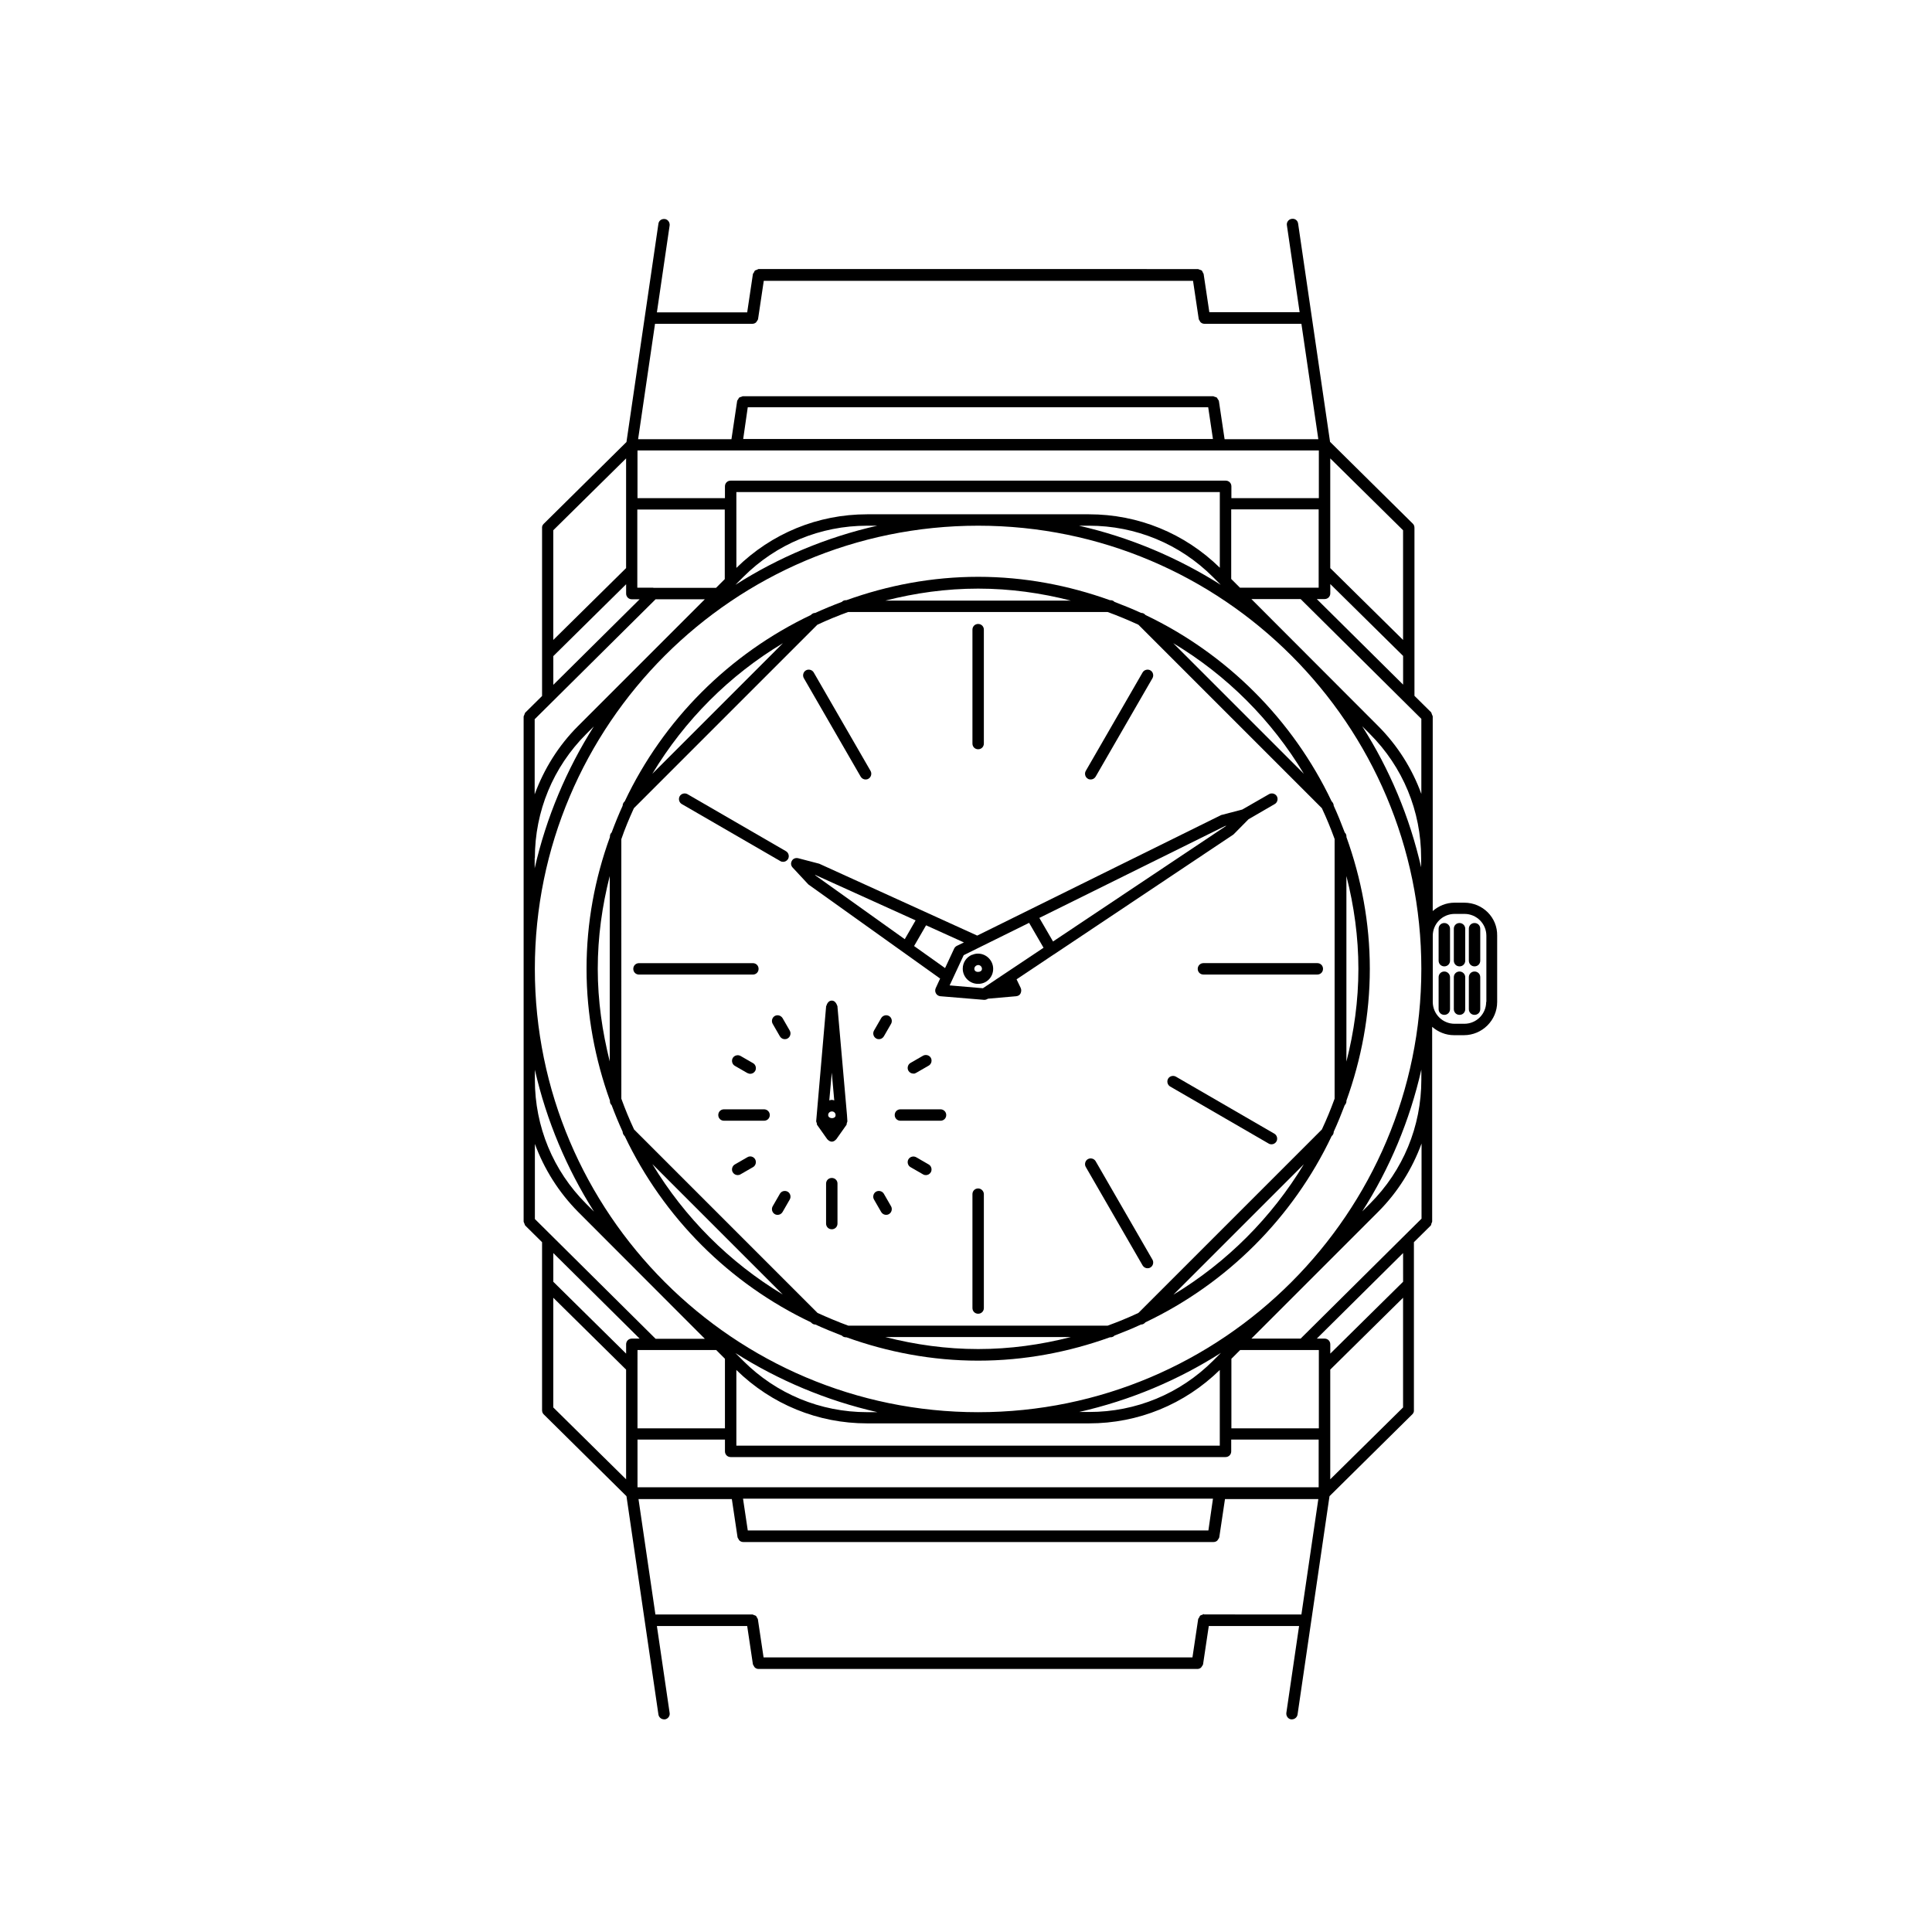 <?xml version="1.0" encoding="UTF-8"?>
<!-- Uploaded to: ICON Repo, www.svgrepo.com, Generator: ICON Repo Mixer Tools -->
<svg fill="#000000" width="800px" height="800px" version="1.1" viewBox="144 144 512 512" xmlns="http://www.w3.org/2000/svg">
 <g>
  <path d="m299.44 400.75c0 12.242 2.266 23.98 6.195 34.914v0.152c0 0.402 0.152 0.805 0.453 1.059 0.906 2.418 1.863 4.734 2.922 7.055 0 0.352 0.152 0.707 0.402 1.008l0.152 0.152c10.277 21.613 27.762 39.094 49.324 49.324l0.152 0.152c0.301 0.301 0.656 0.453 1.059 0.453 2.316 1.059 4.637 2.016 7.004 2.922 0.25 0.301 0.656 0.453 1.059 0.453h0.152c10.934 3.93 22.672 6.195 34.914 6.195 12.242 0 23.98-2.266 34.914-6.195h0.152c0.402 0 0.805-0.152 1.059-0.453 2.367-0.906 4.734-1.863 7.004-2.922 0.402 0 0.754-0.152 1.059-0.453l0.152-0.152c21.613-10.277 39.094-27.762 49.324-49.324l0.152-0.152c0.301-0.301 0.402-0.656 0.402-1.008 1.059-2.316 2.016-4.684 2.922-7.055 0.25-0.25 0.453-0.656 0.453-1.059v-0.152c3.93-10.934 6.195-22.672 6.195-34.914 0-12.242-2.266-23.98-6.195-34.914v-0.152c0-0.402-0.152-0.805-0.453-1.059-0.906-2.418-1.863-4.785-2.922-7.106 0-0.352-0.152-0.707-0.402-1.008l-0.152-0.152c-10.277-21.613-27.762-39.094-49.324-49.375l-0.152-0.152c-0.301-0.301-0.656-0.402-1.008-0.402-2.316-1.059-4.684-2.016-7.055-2.922-0.25-0.301-0.656-0.453-1.059-0.453h-0.152c-10.934-3.93-22.672-6.195-34.914-6.195-12.242 0-23.98 2.266-34.914 6.195h-0.152c-0.402 0-0.805 0.152-1.059 0.453-2.418 0.906-4.734 1.863-7.055 2.922-0.352 0-0.754 0.152-1.008 0.402l-0.152 0.152c-21.613 10.277-39.094 27.762-49.324 49.375l-0.152 0.152c-0.25 0.25-0.402 0.656-0.402 1.008-1.059 2.316-2.016 4.684-2.922 7.106-0.301 0.25-0.453 0.656-0.453 1.059v0.152c-3.977 10.934-6.195 22.672-6.195 34.914zm2.973 0c0-8.465 1.16-16.676 3.176-24.586v49.121c-1.965-7.859-3.176-16.02-3.176-24.535zm9.574-42.57 48.617-48.617c2.672-1.258 5.391-2.367 8.16-3.375h68.77c2.769 1.008 5.543 2.168 8.16 3.375l48.617 48.617c1.258 2.672 2.367 5.391 3.375 8.16v68.82c-1.008 2.769-2.117 5.492-3.375 8.16l-48.617 48.617c-2.672 1.258-5.391 2.367-8.16 3.375l-68.719 0.004c-2.769-1.008-5.492-2.168-8.16-3.375l-48.617-48.617c-1.258-2.672-2.367-5.391-3.375-8.16l-0.004-68.773c0.957-2.82 2.117-5.543 3.328-8.211zm4.887 94.312 34.562 34.562c-14.16-8.516-26-20.406-34.562-34.562zm86.352 49.02c-8.465 0-16.676-1.16-24.586-3.176h49.121c-7.859 2.016-16.07 3.176-24.535 3.176zm51.742-14.41 34.562-34.562c-8.516 14.109-20.406 26-34.562 34.562zm49.02-86.352c0 8.516-1.16 16.676-3.176 24.586v-49.172c2.016 7.91 3.176 16.121 3.176 24.586zm-14.457-51.691-34.613-34.613c14.207 8.516 26.098 20.406 34.613 34.613zm-86.305-49.07c8.465 0 16.676 1.16 24.535 3.176h-49.121c7.91-2.016 16.07-3.176 24.586-3.176zm-51.742 14.461-34.613 34.613c8.566-14.211 20.406-26.102 34.613-34.613z"/>
  <path d="m346.49 437.98h-10.629c-0.855 0-1.512 0.656-1.512 1.512 0 0.855 0.656 1.512 1.512 1.512h10.629c0.855 0 1.512-0.656 1.512-1.512 0-0.855-0.703-1.512-1.512-1.512z"/>
  <path d="m350.68 460.36-1.914 3.324c-0.402 0.707-0.152 1.664 0.555 2.066 0.25 0.152 0.504 0.203 0.754 0.203 0.504 0 1.008-0.25 1.309-0.754l1.914-3.324c0.402-0.707 0.152-1.664-0.555-2.066-0.754-0.406-1.66-0.156-2.062 0.551z"/>
  <path d="m342.06 450.68-3.324 1.914c-0.707 0.402-0.957 1.359-0.555 2.066 0.301 0.504 0.805 0.754 1.309 0.754 0.25 0 0.504-0.051 0.754-0.203l3.324-1.914c0.707-0.402 0.957-1.359 0.555-2.066-0.398-0.703-1.305-1.008-2.062-0.551z"/>
  <path d="m342.82 428.57c0.504 0 1.008-0.25 1.309-0.754 0.402-0.707 0.152-1.664-0.555-2.066l-3.324-1.914c-0.707-0.402-1.664-0.152-2.066 0.555-0.402 0.707-0.152 1.664 0.555 2.066l3.324 1.914c0.254 0.098 0.504 0.199 0.758 0.199z"/>
  <path d="m349.32 413.25c-0.707 0.402-0.957 1.359-0.555 2.066l1.914 3.324c0.301 0.504 0.805 0.754 1.309 0.754 0.25 0 0.504-0.051 0.754-0.203 0.707-0.402 0.957-1.359 0.555-2.066l-1.914-3.324c-0.453-0.703-1.359-0.957-2.062-0.551z"/>
  <path d="m377.53 413.8-1.914 3.324c-0.402 0.707-0.152 1.664 0.555 2.066 0.25 0.152 0.504 0.203 0.754 0.203 0.504 0 1.008-0.25 1.309-0.754l1.914-3.324c0.402-0.707 0.152-1.664-0.555-2.066-0.699-0.41-1.656-0.156-2.062 0.551z"/>
  <path d="m386.8 428.31 3.324-1.914c0.707-0.402 0.957-1.359 0.555-2.066-0.402-0.707-1.359-0.957-2.066-0.555l-3.324 1.914c-0.707 0.402-0.957 1.359-0.555 2.066 0.301 0.504 0.805 0.754 1.309 0.754 0.254 0.055 0.508-0.047 0.758-0.199z"/>
  <path d="m393.25 437.98h-10.629c-0.855 0-1.512 0.656-1.512 1.512 0 0.855 0.656 1.512 1.512 1.512h10.629c0.855 0 1.512-0.656 1.512-1.512 0-0.855-0.703-1.512-1.512-1.512z"/>
  <path d="m386.8 450.68c-0.707-0.402-1.664-0.152-2.066 0.555-0.402 0.707-0.152 1.664 0.555 2.066l3.324 1.914c0.25 0.152 0.504 0.203 0.754 0.203 0.504 0 1.008-0.25 1.309-0.754 0.402-0.707 0.152-1.664-0.555-2.066z"/>
  <path d="m378.23 460.36c-0.402-0.707-1.359-0.957-2.066-0.555-0.707 0.402-0.957 1.359-0.555 2.066l1.914 3.324c0.301 0.504 0.805 0.754 1.309 0.754 0.25 0 0.504-0.051 0.754-0.203 0.707-0.402 0.957-1.359 0.555-2.066z"/>
  <path d="m364.43 456.17c-0.855 0-1.512 0.656-1.512 1.512v10.578c0 0.855 0.656 1.512 1.512 1.512 0.855 0 1.512-0.656 1.512-1.512v-10.629c0-0.805-0.656-1.461-1.512-1.461z"/>
  <path d="m368.46 439.5-2.519-28.668v-0.152c0-0.102-0.102-0.152-0.102-0.25-0.051-0.152-0.102-0.25-0.152-0.352-0.25-0.504-0.656-0.906-1.258-0.906-0.605 0-1.008 0.402-1.258 0.906-0.051 0.102-0.102 0.25-0.152 0.402 0 0.102-0.102 0.152-0.102 0.203v0.152l-2.621 30.277c0 0.203 0.102 0.352 0.152 0.504 0.051 0.152 0 0.352 0.102 0.504l2.672 3.777c0.102 0.102 0.203 0.203 0.301 0.25 0.051 0.051 0.051 0.102 0.051 0.102 0.051 0 0.051 0 0.102 0.051 0.25 0.152 0.504 0.25 0.754 0.25 0.301 0 0.555-0.102 0.754-0.25 0.051 0 0.051 0 0.102-0.051 0.051-0.051 0.051-0.102 0.051-0.102 0.102-0.102 0.25-0.152 0.301-0.25l2.672-3.777c0.102-0.152 0.051-0.352 0.102-0.504 0.051-0.152 0.152-0.301 0.152-0.504zm-4.988 0c0-0.555 0.453-0.957 1.008-0.957 0.504 0 0.957 0.402 0.957 0.957v0.102c-0.051 1.008-1.965 0.957-1.965-0.102zm0.957-11.234 0.656 7.356c-0.203-0.051-0.402-0.152-0.656-0.152-0.25 0-0.453 0.102-0.656 0.152z"/>
  <path d="m407.2 400.75c0-2.215-1.812-4.031-4.031-4.031-0.504 0-1.008 0.102-1.461 0.301h-0.102c-1.461 0.605-2.469 2.016-2.469 3.68 0 2.215 1.812 4.031 4.031 4.031 2.269 0.051 4.031-1.762 4.031-3.981zm-4.988 0c0-0.555 0.453-0.957 1.008-1.008 0.555 0 1.008 0.453 1.008 1.008 0 0.555-0.504 0.805-0.957 0.805-0.555 0.051-1.059-0.25-1.059-0.805z"/>
  <path d="m532.05 383.22h-2.57c-2.215 0-4.231 0.855-5.793 2.215v-51.539c0-0.203-0.152-0.352-0.203-0.555-0.102-0.203-0.102-0.402-0.203-0.555l-4.434-4.383v-11.133-0.152-33.199c0-0.402-0.102-0.805-0.402-1.109l-21.965-21.715-8.465-57.836c-0.102-0.805-0.805-1.41-1.715-1.258-0.805 0.102-1.41 0.906-1.258 1.715l3.375 23.023h-23.93l-1.512-10.125c-0.051-0.203-0.203-0.301-0.25-0.504-0.102-0.152-0.102-0.301-0.25-0.402-0.152-0.152-0.352-0.152-0.605-0.25-0.152-0.051-0.25-0.152-0.402-0.152l-58.242-0.008h-58.191c-0.152 0-0.301 0.152-0.453 0.203-0.203 0.051-0.402 0.102-0.555 0.25-0.102 0.102-0.152 0.25-0.203 0.402-0.102 0.152-0.25 0.301-0.301 0.504l-1.512 10.125h-23.93l3.375-23.023c0.102-0.805-0.453-1.613-1.258-1.715-0.906-0.102-1.613 0.453-1.715 1.258l-8.465 57.836-21.965 21.715c-0.301 0.301-0.453 0.707-0.402 1.109v33.199 0.102 11.184l-4.434 4.383c-0.152 0.152-0.152 0.352-0.25 0.555-0.051 0.203-0.203 0.352-0.203 0.555v133.76c0 0.203 0.152 0.352 0.203 0.555 0.102 0.203 0.102 0.402 0.25 0.555l4.434 4.383v11.184 0.102 33.199c0 0.402 0.102 0.805 0.402 1.109l21.965 21.715 8.465 57.836c0.102 0.754 0.754 1.309 1.512 1.309h0.203c0.805-0.102 1.41-0.906 1.258-1.715l-3.375-23.023h23.93l1.512 10.125c0.051 0.203 0.203 0.352 0.301 0.555 0.051 0.102 0.102 0.25 0.203 0.301 0.25 0.25 0.605 0.402 1.008 0.402h116.28c0.402 0 0.754-0.152 1.008-0.402 0.102-0.102 0.102-0.203 0.203-0.301 0.102-0.203 0.25-0.301 0.301-0.555l1.512-10.125h23.93l-3.375 23.023c-0.102 0.805 0.453 1.613 1.258 1.715h0.203c0.754 0 1.41-0.555 1.512-1.309l8.465-57.836 21.965-21.715c0.301-0.301 0.453-0.707 0.402-1.109v-33.199-0.152-11.133l4.434-4.383c0.152-0.152 0.152-0.352 0.203-0.555 0.051-0.203 0.203-0.352 0.203-0.555v-37.484l-0.004-14.098c1.562 1.359 3.578 2.215 5.793 2.215h2.621c4.836 0 8.816-3.93 8.816-8.816v-17.531c0.102-4.836-3.828-8.766-8.715-8.766zm-42.773 118.55h4.231v20.758h-23.176v-18.438l2.316-2.316zm26.551 15.215-19.297 19.043v-29.07l19.297-19.043zm-51.59 32.594h-122.07l-1.258-8.414h124.54zm-61.012-11.434h-90.281v-12.645h23.176v3.125c0 0.855 0.656 1.512 1.512 1.512h131.14c0.855 0 1.512-0.656 1.512-1.512v-3.125h23.176v12.645zm-112.6-50.23 19.297 19.043v29.07l-19.297-19.043zm26.5 13.855h16.676l2.316 2.316v18.438h-23.176v-16.172l0.004-4.582zm0-202.03h-4.231v-20.707h23.176v18.438l-2.316 2.316h-16.629zm-26.5-15.219 19.297-19.043v29.07l-19.297 19.043zm51.539-32.594h122.02l1.258 8.414h-124.49zm61.062 11.438h90.281v12.645h-23.176v-3.125c0-0.855-0.656-1.512-1.512-1.512h-131.19c-0.855 0-1.512 0.656-1.512 1.512v3.125h-23.176v-12.645zm112.6 50.227-19.297-19.043v-29.07l19.297 19.043zm-26.551-13.852h-16.676l-2.316-2.316v-18.438h23.176v20.758zm31.387 74.309c-3.074-13.551-8.414-26.199-15.668-37.586l2.016 2.016c8.766 8.766 13.602 20.453 13.602 32.848v2.723zm-181.52-99.652h128.12v20.051c-9.32-9.117-21.613-14.156-34.66-14.156h-58.793c-13.047 0-25.34 5.039-34.66 14.207zm93.457 8.918c12.395 0 24.082 4.836 32.848 13.602l2.066 2.066c-11.387-7.203-24.082-12.594-37.586-15.668zm-91.641 13.602c8.766-8.766 20.453-13.602 32.848-13.602h2.672c-13.551 3.074-26.199 8.414-37.586 15.668zm62.27-13.602c64.789 0 117.44 52.699 117.44 117.44 0 64.738-52.699 117.49-117.44 117.49-64.738 0-117.49-52.699-117.49-117.49 0-64.789 52.699-117.44 117.49-117.44zm-64.086 243.79v-20.051c9.32 9.117 21.613 14.156 34.66 14.156h58.793c13.047 0 25.34-5.039 34.66-14.156v20.051zm126.36-22.52c-8.766 8.766-20.453 13.602-32.848 13.602h-2.672c13.551-3.074 26.199-8.414 37.586-15.668zm-88.973 13.652h-2.719c-12.395 0-24.082-4.836-32.848-13.602l-2.066-2.066c11.387 7.203 24.082 12.594 37.633 15.668zm144.14-90.785v2.672c0 12.395-4.836 24.082-13.602 32.848l-2.066 2.066c7.254-11.34 12.594-24.035 15.668-37.586zm-11.484-91.09-33.555-33.605h13.047l31.992 31.738v19.902c-2.418-6.648-6.297-12.848-11.484-18.035zm-16.223-33.605h2.066c0.855 0 1.512-0.656 1.512-1.512v-2.469l19.297 19.043v7.609zm-149.58-72.949c0.402 0 0.754-0.152 1.008-0.402 0.102-0.102 0.102-0.203 0.203-0.301 0.102-0.203 0.25-0.301 0.301-0.555l1.512-10.125h113.76l1.512 10.125c0.051 0.203 0.203 0.352 0.301 0.555 0.051 0.102 0.102 0.25 0.203 0.301 0.25 0.25 0.605 0.402 1.008 0.402h25.695l4.484 30.582h-24.84l-1.512-10.125c-0.051-0.203-0.203-0.352-0.301-0.504-0.102-0.152-0.102-0.25-0.203-0.352-0.152-0.152-0.402-0.203-0.605-0.25-0.152-0.051-0.25-0.152-0.402-0.152l-62.27-0.004h-62.371c-0.152 0-0.25 0.102-0.402 0.152-0.203 0.051-0.453 0.102-0.605 0.25-0.102 0.102-0.152 0.25-0.203 0.352-0.102 0.152-0.25 0.301-0.301 0.504l-1.512 10.125h-24.738l4.484-30.582zm-52.75 88.066 19.297-19.043v2.469c0 0.855 0.656 1.512 1.512 1.512h2.066l-22.871 22.672zm-4.887 16.676 31.992-31.738h13.047l-33.605 33.605c-5.188 5.188-9.02 11.387-11.488 18.086l0.004-19.953zm0 36.828c0-12.395 4.836-24.082 13.602-32.848l2.016-2.016c-7.203 11.387-12.594 24.082-15.668 37.586v-2.723zm15.668 93.707-2.066-2.066c-8.766-8.766-13.602-20.453-13.602-32.848v-2.672c3.074 13.504 8.465 26.199 15.668 37.586zm-4.18 0.102 33.555 33.605h-13.047l-31.992-31.738v-19.902c2.465 6.648 6.293 12.797 11.484 18.035zm16.273 33.555h-2.066c-0.855 0-1.512 0.656-1.512 1.512v2.469l-19.297-19.043v-7.609zm149.53 73c-0.152 0-0.301 0.152-0.453 0.203-0.203 0.051-0.402 0.102-0.555 0.25-0.102 0.102-0.152 0.25-0.203 0.402-0.102 0.152-0.25 0.301-0.301 0.504l-1.512 10.125-56.777 0.004h-56.879l-1.512-10.125c-0.051-0.203-0.203-0.301-0.25-0.453-0.102-0.152-0.102-0.301-0.25-0.402-0.152-0.152-0.352-0.152-0.555-0.25-0.152-0.051-0.25-0.152-0.402-0.152h-25.695l-4.484-30.582h24.738l1.512 10.125c0.051 0.203 0.203 0.352 0.301 0.555 0.051 0.102 0.102 0.25 0.203 0.301 0.25 0.25 0.605 0.402 1.008 0.402h124.64c0.402 0 0.754-0.152 1.008-0.402 0.102-0.102 0.102-0.203 0.203-0.301 0.102-0.203 0.25-0.301 0.301-0.555l1.512-10.125h24.738l-4.484 30.582-25.852-0.004zm52.801-88.066-19.297 19.043v-2.465c0-0.855-0.656-1.512-1.512-1.512h-2.066l22.871-22.672zm4.836-16.676-31.992 31.738h-13.047l33.605-33.605c5.188-5.188 9.02-11.387 11.488-18.086l-0.004 19.953zm17.18-57.484c0 3.176-2.57 5.793-5.793 5.793h-2.57c-3.176 0-5.793-2.57-5.793-5.793v-17.531c0-3.176 2.57-5.793 5.793-5.793h2.621c3.176 0 5.793 2.57 5.793 5.793v17.531z"/>
  <path d="m526.76 388.61c-0.855 0-1.512 0.656-1.512 1.512v8.465c0 0.855 0.656 1.512 1.512 1.512 0.855 0 1.512-0.656 1.512-1.512v-8.465c0-0.859-0.707-1.512-1.512-1.512z"/>
  <path d="m526.76 401.46c-0.855 0-1.512 0.656-1.512 1.512v8.465c0 0.855 0.656 1.512 1.512 1.512 0.855 0 1.512-0.656 1.512-1.512v-8.465c0-0.859-0.707-1.512-1.512-1.512z"/>
  <path d="m530.79 388.61c-0.855 0-1.512 0.656-1.512 1.512v8.465c0 0.855 0.656 1.512 1.512 1.512 0.855 0 1.512-0.656 1.512-1.512v-8.465c0-0.859-0.707-1.512-1.512-1.512z"/>
  <path d="m530.79 401.46c-0.855 0-1.512 0.656-1.512 1.512v8.465c0 0.855 0.656 1.512 1.512 1.512 0.855 0 1.512-0.656 1.512-1.512v-8.465c0-0.859-0.707-1.512-1.512-1.512z"/>
  <path d="m534.77 388.61c-0.855 0-1.512 0.656-1.512 1.512v8.465c0 0.855 0.656 1.512 1.512 1.512s1.512-0.656 1.512-1.512v-8.465c0-0.859-0.652-1.512-1.512-1.512z"/>
  <path d="m534.77 401.46c-0.855 0-1.512 0.656-1.512 1.512v8.465c0 0.855 0.656 1.512 1.512 1.512s1.512-0.656 1.512-1.512v-8.465c0-0.859-0.652-1.512-1.512-1.512z"/>
  <path d="m358.23 378.39 34.914 24.938-1.16 2.519c-0.203 0.453-0.203 0.957 0.051 1.41 0.25 0.453 0.707 0.707 1.16 0.754l11.539 0.957h0.152c0.301 0 0.605-0.102 0.855-0.25l0.051-0.051 7.508-0.656c0.504-0.051 0.957-0.301 1.16-0.754s0.25-0.957 0.051-1.41l-1.109-2.316 9.875-6.602h0.051s0-0.051 0.051-0.051l47.508-31.738 3.981-4.031 6.953-4.031c0.707-0.402 0.957-1.359 0.555-2.066-0.402-0.707-1.359-0.957-2.066-0.555l-7.106 4.082-5.594 1.461-64.641 31.941-41.867-19.047-5.594-1.461c-0.656-0.152-1.359 0.102-1.664 0.707-0.352 0.605-0.25 1.309 0.25 1.812zm41.16 18.738 17.332-8.566 3.828 6.602-16.07 10.73-8.816-0.754zm69.223-34.207 0.402-0.102-45.949 30.684-3.629-6.246zm-71.035 31.738c-0.301 0.152-0.555 0.402-0.707 0.707l-2.418 5.188-8.211-5.844 3.176-5.492 10.027 4.535zm-10.934-6.75-2.871 4.988-23.578-16.828-0.25-0.25z"/>
  <path d="m461.41 400.75c0 0.855 0.656 1.512 1.512 1.512h30.18c0.855 0 1.512-0.656 1.512-1.512 0-0.855-0.656-1.512-1.512-1.512h-30.18c-0.859 0-1.512 0.707-1.512 1.512z"/>
  <path d="m313.34 402.27h30.18c0.855 0 1.512-0.656 1.512-1.512 0-0.855-0.656-1.512-1.512-1.512h-30.18c-0.855 0-1.512 0.656-1.512 1.512 0 0.855 0.656 1.512 1.512 1.512z"/>
  <path d="m403.22 458.95c-0.855 0-1.512 0.656-1.512 1.512v30.18c0 0.855 0.656 1.512 1.512 1.512 0.855 0 1.512-0.656 1.512-1.512v-30.18c0-0.809-0.707-1.512-1.512-1.512z"/>
  <path d="m403.22 342.56c0.855 0 1.512-0.656 1.512-1.512v-30.18c0-0.855-0.656-1.512-1.512-1.512-0.855 0-1.512 0.656-1.512 1.512v30.18c0 0.859 0.656 1.512 1.512 1.512z"/>
  <path d="m434.36 451.74c-0.402-0.707-1.359-0.957-2.066-0.555s-0.957 1.359-0.555 2.066l15.062 26.098c0.301 0.504 0.805 0.754 1.309 0.754 0.25 0 0.504-0.051 0.754-0.203 0.707-0.402 0.957-1.359 0.555-2.066z"/>
  <path d="m372.09 349.82c0.301 0.504 0.805 0.754 1.309 0.754 0.25 0 0.504-0.051 0.754-0.203 0.707-0.402 0.957-1.359 0.555-2.066l-15.062-26.098c-0.402-0.707-1.359-0.957-2.066-0.555s-0.957 1.359-0.555 2.066z"/>
  <path d="m455.62 429.32c-0.707-0.402-1.664-0.152-2.066 0.555-0.402 0.707-0.152 1.664 0.555 2.066l26.098 15.113c0.25 0.152 0.504 0.203 0.754 0.203 0.504 0 1.008-0.25 1.309-0.754 0.402-0.707 0.152-1.664-0.555-2.066z"/>
  <path d="m350.78 372.19c0.25 0.152 0.504 0.203 0.754 0.203 0.504 0 1.008-0.25 1.309-0.754 0.402-0.707 0.152-1.664-0.555-2.066l-26.098-15.113c-0.707-0.402-1.664-0.152-2.066 0.555s-0.152 1.664 0.555 2.066z"/>
  <path d="m433.05 350.57c0.504 0 1.008-0.25 1.309-0.754l15.062-26.098c0.402-0.707 0.152-1.664-0.555-2.066s-1.664-0.152-2.066 0.555l-15.062 26.098c-0.402 0.707-0.152 1.664 0.555 2.066 0.207 0.148 0.457 0.199 0.758 0.199z"/>
 </g>
</svg>